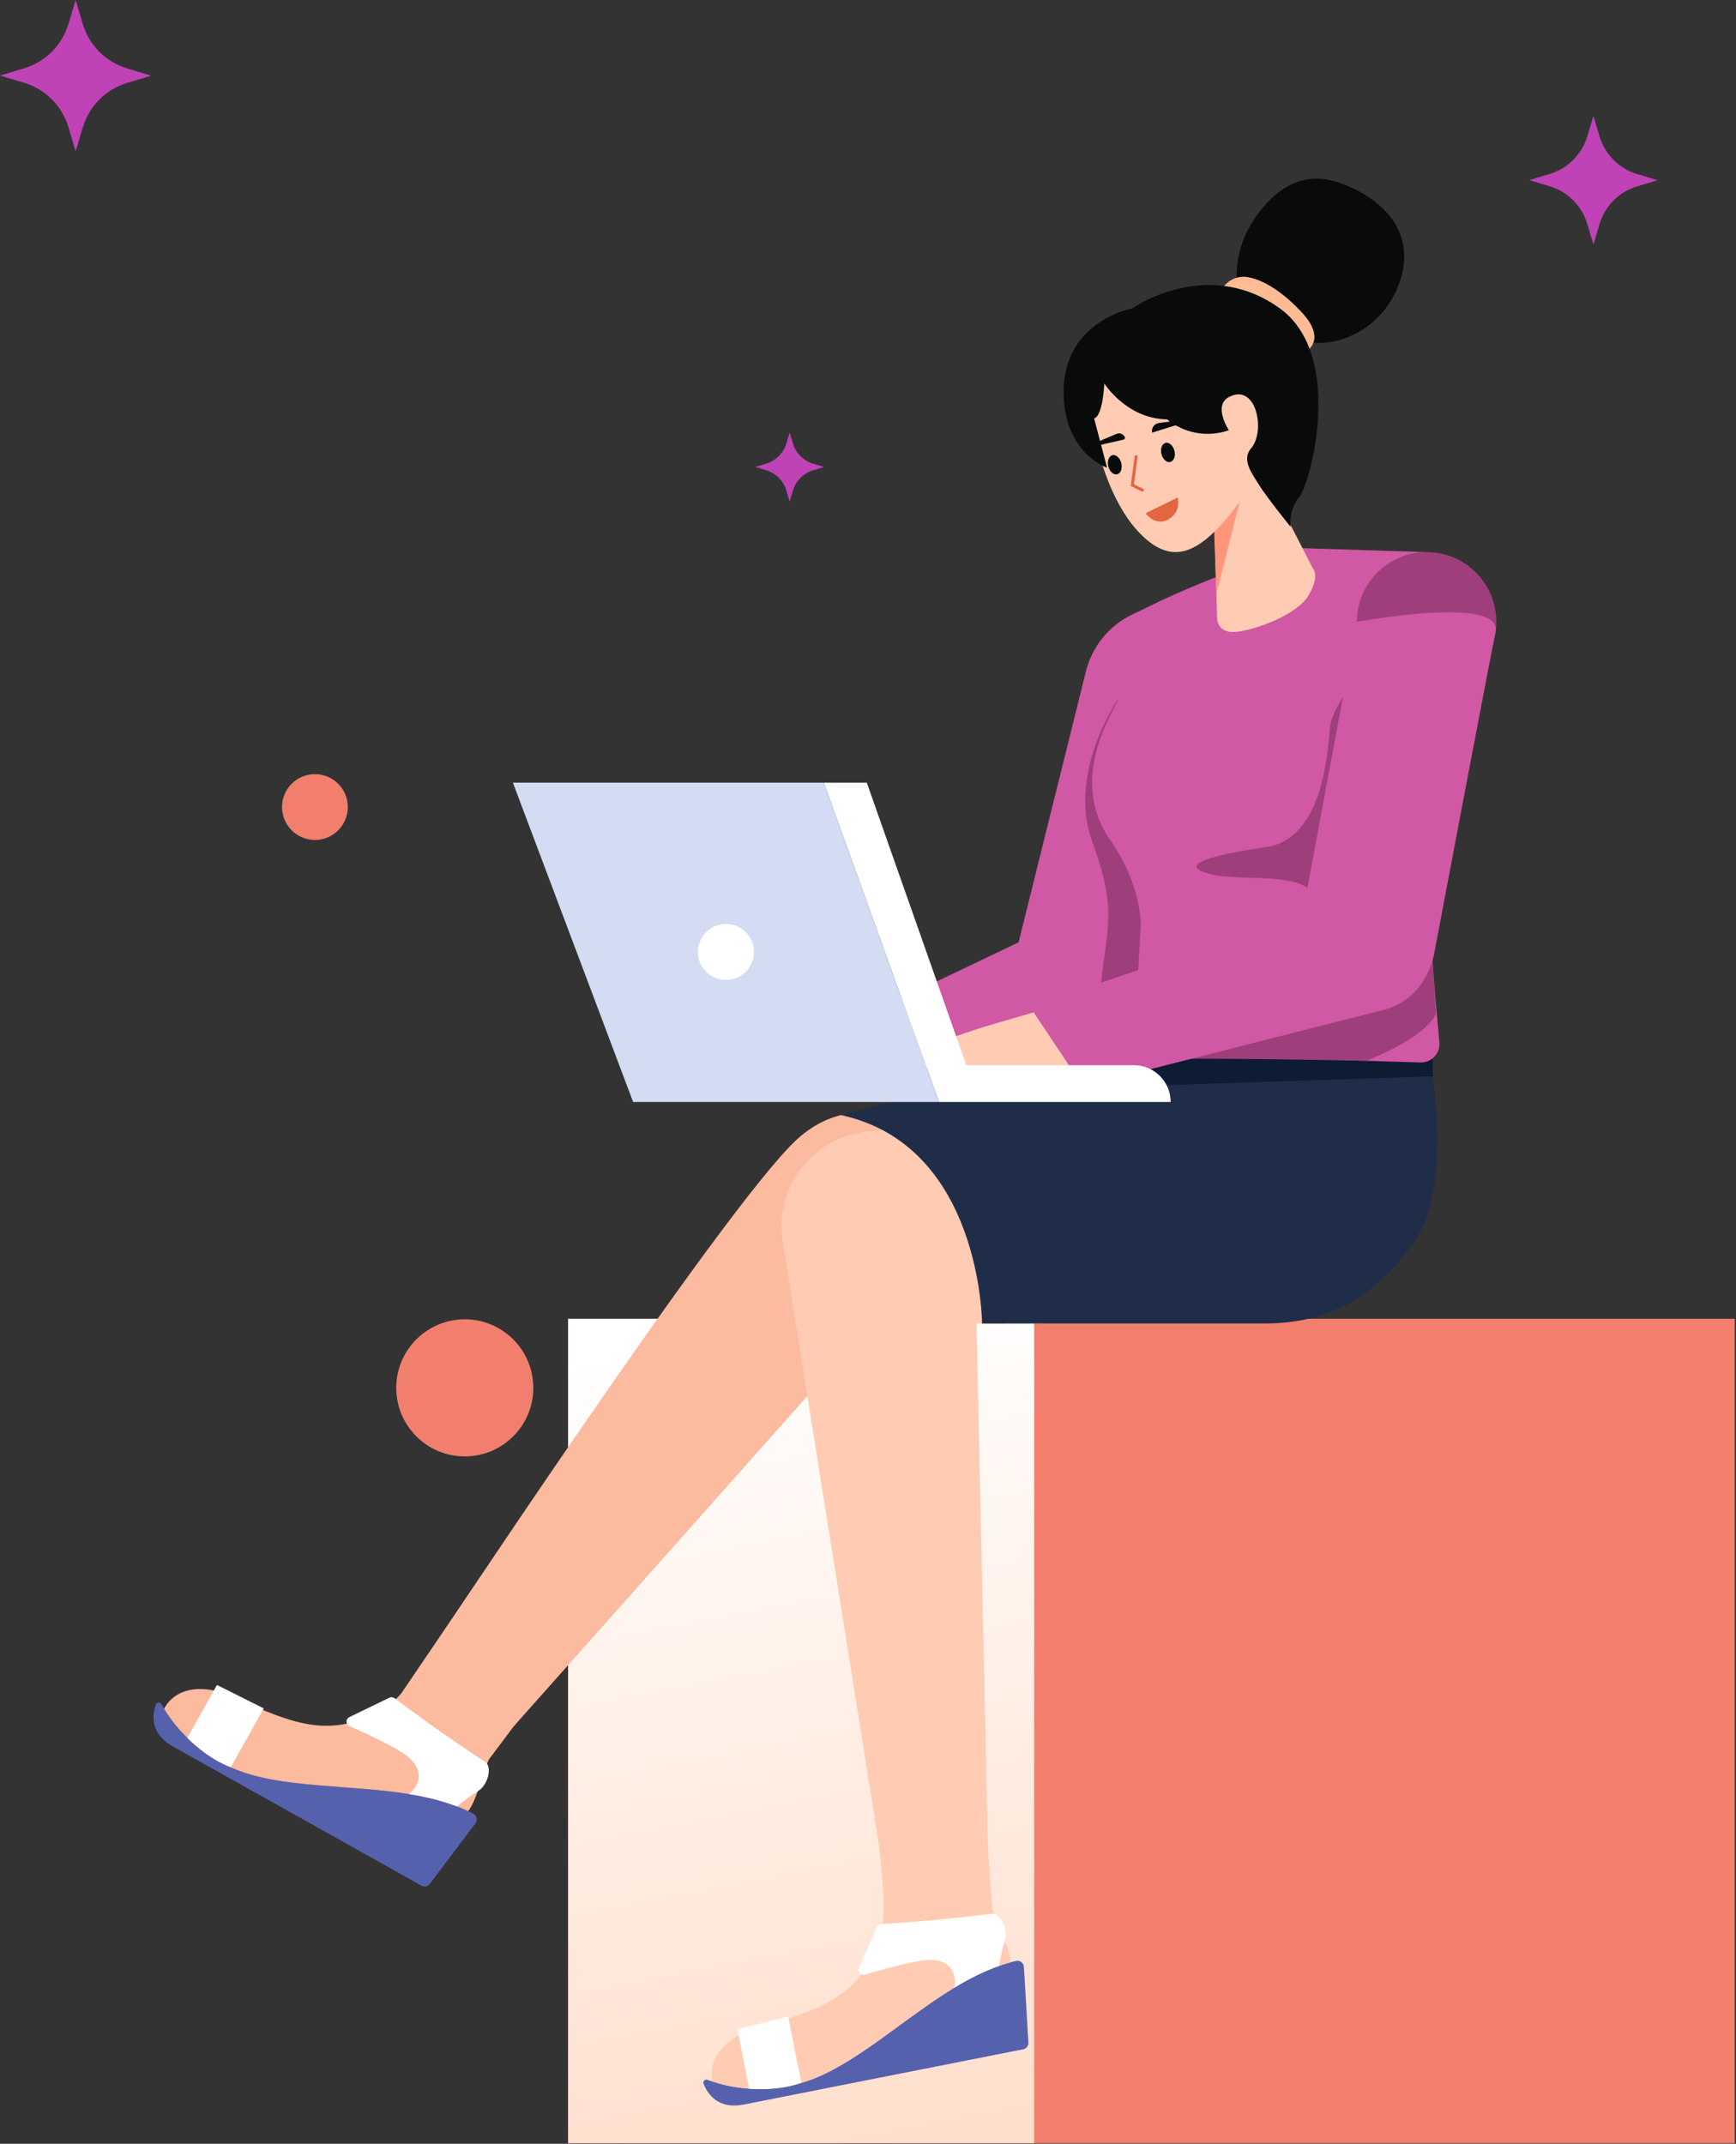 <?xml version="1.0" encoding="UTF-8"?> <svg xmlns="http://www.w3.org/2000/svg" width="554" height="684" viewBox="0 0 554 684" fill="none"><rect x="0" y="0" width="554" height="684" fill="#333333" stroke="none"/> <path d="M553.606 420.787H181.297V683.8H553.606V420.787Z" fill="#F27F6E"></path> <path d="M330.031 420.787H181.297V683.8H330.031V420.787Z" fill="url(#paint0_linear_170_586)"></path> <path d="M306.331 367.229C306.331 367.229 277.691 342.229 254.406 363.474C231.12 384.719 134.914 530.614 134.914 530.614L164.012 550.736L273.142 428.008L292.138 458.584L306.331 367.229Z" fill="#FCBA9F"></path> <path fill-rule="evenodd" clip-rule="evenodd" d="M286.846 646.387C298.842 637.621 311.207 628.585 324.228 625.667C324.521 625.6 324.825 625.598 325.12 625.66C325.414 625.722 325.691 625.848 325.932 626.028C326.173 626.208 326.372 626.438 326.515 626.703C326.658 626.968 326.742 627.26 326.76 627.56L328.187 651.718C328.216 652.216 328.065 652.707 327.76 653.101C327.455 653.496 327.018 653.766 326.529 653.862L237.332 671.492C230.755 672.792 226.537 669.932 224.514 664.853C224.448 664.678 224.434 664.487 224.473 664.304C224.513 664.121 224.604 663.953 224.736 663.82C224.869 663.688 225.037 663.596 225.22 663.557C225.403 663.517 225.594 663.531 225.769 663.597C237.486 667.901 250.422 667.45 261.81 662.338C270.038 658.67 278.349 652.596 286.846 646.387Z" fill="#5661AE"></path> <path fill-rule="evenodd" clip-rule="evenodd" d="M314.219 567.241C314.219 567.241 315.908 605.369 316.798 609.248C317.41 611.368 318.178 613.44 319.094 615.447C320.623 619.092 322.326 623.152 322.482 626.103C310.101 629.402 298.305 638.02 286.847 646.391C278.35 652.599 270.04 658.671 261.811 662.338C250.973 667.202 238.711 667.857 227.416 664.174C225.865 657.584 230.367 650.287 241.724 647C262.08 641.109 273.204 637.375 280.302 620.349C285.346 608.251 276.898 566.129 276.898 566.129L314.219 567.241Z" fill="#FFCCB3"></path> <path fill-rule="evenodd" clip-rule="evenodd" d="M281.194 613.912C285.196 613.666 301.1 612.619 316.326 610.628C319.285 610.242 321.926 615.799 320.662 619.334C319.835 621.915 319.217 624.559 318.815 627.24C313.847 629.056 309.081 631.381 304.592 634.178C305.512 627.879 301.67 625.09 295.962 625.377C291.453 625.605 281.268 628.468 276.017 630.023C275.728 630.108 275.421 630.108 275.133 630.025C274.844 629.941 274.585 629.776 274.386 629.55C274.188 629.324 274.058 629.046 274.013 628.748C273.968 628.451 274.008 628.147 274.13 627.872L279.848 614.853C279.964 614.588 280.151 614.359 280.388 614.193C280.626 614.027 280.904 613.93 281.194 613.912Z" fill="white"></path> <path fill-rule="evenodd" clip-rule="evenodd" d="M239.076 666.422C249.438 667.233 255.706 664.539 255.706 664.539L251.536 643.444L235.323 647.433L239.076 666.422Z" fill="white"></path> <path fill-rule="evenodd" clip-rule="evenodd" d="M109.14 570.227C123.956 571.332 139.228 572.47 151.033 578.691C151.3 578.83 151.533 579.026 151.717 579.264C151.901 579.502 152.03 579.777 152.097 580.071C152.164 580.364 152.166 580.668 152.103 580.963C152.04 581.257 151.914 581.534 151.734 581.774L137.156 601.091C136.856 601.489 136.422 601.764 135.934 601.867C135.447 601.97 134.938 601.892 134.504 601.648L55.167 557.235C49.317 553.96 47.96 549.048 49.713 543.869C49.776 543.693 49.889 543.539 50.038 543.425C50.187 543.311 50.365 543.242 50.552 543.227C50.739 543.212 50.926 543.251 51.091 543.34C51.256 543.428 51.393 543.563 51.483 543.727C57.612 554.601 67.753 562.645 79.737 566.137C88.38 568.68 98.645 569.445 109.14 570.227Z" fill="#5661AE"></path> <path fill-rule="evenodd" clip-rule="evenodd" d="M181.297 527.721L156.023 561.373C155.115 563.384 154.356 565.459 153.752 567.582C152.553 571.348 151.216 575.543 149.422 577.891C137.857 572.374 123.289 571.287 109.138 570.23C98.644 569.447 88.381 568.681 79.738 566.138C68.333 562.813 58.574 555.361 52.363 545.234C55.455 539.211 63.614 536.575 74.391 541.437C93.708 550.151 104.598 554.521 121.04 546.161C123.69 544.601 126.065 542.615 128.069 540.284L153.605 502.676L181.297 527.721Z" fill="#FCBA9F"></path> <path fill-rule="evenodd" clip-rule="evenodd" d="M125.893 541.839C129.1 544.247 141.886 553.762 154.769 562.118C157.272 563.743 155.679 569.686 152.425 571.558C150.122 572.986 147.937 574.598 145.893 576.379C140.934 574.54 135.797 573.22 130.566 572.439C135.351 568.24 134.235 563.625 129.702 560.143C126.123 557.392 116.512 552.968 111.506 550.747C111.231 550.625 110.997 550.426 110.832 550.175C110.666 549.924 110.576 549.631 110.571 549.33C110.567 549.029 110.649 548.733 110.807 548.478C110.965 548.222 111.193 548.017 111.465 547.886L124.259 541.683C124.519 541.556 124.81 541.503 125.098 541.531C125.386 541.558 125.662 541.665 125.893 541.839Z" fill="white"></path> <path fill-rule="evenodd" clip-rule="evenodd" d="M59.782 554.506C67.145 561.842 73.663 563.855 73.663 563.855L84.167 545.091L69.237 537.616L59.782 554.506Z" fill="white"></path> <path d="M345.606 349.089L270.09 362.505L284.954 422.282H333.326C333.326 422.282 356.32 372.859 345.606 349.089Z" fill="#FFCCB3"></path> <path d="M279.769 421.698C296.551 421.698 310.156 408.093 310.156 391.31C310.156 374.528 296.551 360.923 279.769 360.923C262.986 360.923 249.381 374.528 249.381 391.31C249.381 408.093 262.986 421.698 279.769 421.698Z" fill="#FFCCB3"></path> <path d="M249.758 396.098L280.165 586.49L315.237 587.954L311.142 399.751L249.758 396.098Z" fill="#FFCCB3"></path> <path d="M297.393 354.326C297.393 354.326 309.031 357.91 313.835 376.892C318.639 395.873 313.397 422.282 313.397 422.282H320.881C320.881 422.282 347.565 390.946 327.933 351.009L297.393 354.326Z" fill="#FF967C"></path> <path d="M370.818 191.511L361.313 196.071C357.668 197.82 354.455 200.352 351.902 203.486C349.349 206.621 347.52 210.28 346.544 214.203L325.057 300.659L276.615 323.821L287.659 341.362L379.25 338.114L370.818 191.511Z" fill="#D158A4"></path> <path d="M357.13 222.634C357.13 222.634 340.451 246.067 348.522 268.385C356.593 290.704 353.298 294.842 351.279 314.615C349.261 334.387 355.852 329.789 355.852 329.789L379.25 318.753C379.25 318.753 389.013 225.224 357.13 222.634Z" fill="#9E3F7B"></path> <path d="M455.259 330.253C455.259 330.253 464.507 375.509 452.388 394.421C437.048 418.359 418.285 422.025 404.419 422.283H313.397C313.397 422.283 313.229 365.495 268.387 355.793C268.387 355.793 415.969 314.69 455.259 330.253Z" fill="#1F2D49"></path> <path d="M457.299 343.431L360.834 346.607L361.86 339.869L380.658 337.696H457.164L457.299 343.431Z" fill="#0D1B33"></path> <path d="M332.537 322.226C332.537 322.226 320.736 325.656 315.435 327.216C310.134 328.775 299.652 332.517 299.652 332.517L307.327 343.431L342.109 341.362L332.537 322.226Z" fill="#FFCCB3"></path> <path d="M389.724 183.44C389.724 183.44 369.915 191.278 366.89 193.697C363.866 196.117 360.994 215.863 355.852 225.239C350.711 234.615 343.189 251.92 354.175 267.816C365.162 283.711 363.993 296.333 363.993 296.333L361.655 336.207L453.296 338.995C454.13 339.021 454.959 338.87 455.73 338.552C456.501 338.233 457.196 337.755 457.768 337.148C458.341 336.541 458.777 335.82 459.05 335.031C459.323 334.243 459.425 333.406 459.35 332.575C458.298 320.95 456.532 303.581 456.154 285.069C455.642 259.981 455.259 176.153 455.259 176.153L414.014 174.858C405.706 176.291 389.724 183.44 389.724 183.44Z" fill="#D158A4"></path> <path d="M455.259 220.659C467.549 220.659 477.512 210.696 477.512 198.406C477.512 186.116 467.549 176.153 455.259 176.153C442.969 176.153 433.006 186.116 433.006 198.406C433.006 210.696 442.969 220.659 455.259 220.659Z" fill="#9E3F7B"></path> <path d="M458.261 323.381C458.261 323.381 456.357 330.338 436.007 338.469C436.007 338.469 388.3 337.432 364.597 337.93C340.894 338.429 367.138 332.176 380.369 325.579C393.6 318.982 456.755 300.659 456.755 300.659L458.261 323.381Z" fill="#9E3F7B"></path> <path d="M439.026 210.42C439.026 210.42 425.228 223 424.416 232.334C423.605 241.668 421.728 267.694 403.996 270.29C382.26 273.472 376.571 276.57 386.647 279.005C396.723 281.44 419.59 277.494 419.59 287.933C419.59 295.361 428.475 300.919 432.939 296.861C437.403 292.803 472.96 231.117 439.026 210.42Z" fill="#9E3F7B"></path> <path d="M477.273 201.662C475.402 210.592 457.604 304.672 457.604 304.672C457.604 304.672 455.259 318.746 441.506 322.226L345.606 346.607L328.731 321.294L415.706 291.548L433.006 198.406C433.006 198.406 479.769 189.749 477.273 201.662Z" fill="#D158A4"></path> <path d="M387.488 166.114L388.401 196.987C388.401 196.987 388.156 202.314 394.621 201.595C401.086 200.877 414.097 196.043 417.689 189.818C421.281 183.592 419.013 181.457 419.013 181.457L399.28 142.996L387.488 166.114Z" fill="#FFCCB3"></path> <path d="M387.488 169.702L395.566 160.123L388.183 189.593L387.488 169.702Z" fill="#FF967C"></path> <path d="M394.689 90.014C394.34 84.124 395.624 78.251 398.401 73.044C402.997 64.736 412.543 53.246 427.038 58.196C441.533 63.145 452.139 74.282 446.659 90.014C441.18 105.747 425.956 110.781 418.2 109.105C410.443 107.429 394.689 90.014 394.689 90.014Z" fill="#080B09"></path> <path d="M390.021 92.202C390.855 90.794 392.105 89.679 393.598 89.009C395.091 88.339 396.755 88.147 398.361 88.46C404.097 89.516 410.135 94.045 415.267 99.478C420.399 104.912 420.231 108.856 417.9 111.261C415.568 113.667 390.021 92.202 390.021 92.202Z" fill="#FEBB94"></path> <path d="M262.878 249.719L299.652 351.599H373.59C373.59 348.488 372.354 345.504 370.154 343.305C367.955 341.105 364.971 339.869 361.86 339.869H308.369L276.615 249.719H262.878Z" fill="white"></path> <path d="M262.878 249.719H163.676L202.041 351.599H299.652L262.878 249.719Z" fill="#D4DCF4"></path> <path d="M231.664 312.686C236.605 312.686 240.61 308.68 240.61 303.74C240.61 298.799 236.605 294.793 231.664 294.793C226.723 294.793 222.718 298.799 222.718 303.74C222.718 308.68 226.723 312.686 231.664 312.686Z" fill="white"></path> <path d="M347.336 128.153C347.336 128.153 350.395 157.702 364.772 171.157C374.148 179.932 382.746 177.684 395.566 160.123C407.32 144.021 408.354 136.191 408.354 136.191L395.931 108.24C395.931 108.24 345.875 101.115 347.336 128.153Z" fill="#FFCCB3"></path> <path d="M352.424 122.367C352.424 122.367 359.498 133.627 372.454 133.809C375.166 136.03 378.403 137.516 381.855 138.123C385.307 138.731 388.857 138.439 392.163 137.277C392.163 137.277 386.996 129.439 392.163 126.692C400.937 122.028 403.96 137.58 399.28 142.996C396.1 146.677 399.463 150.963 401.835 154.796C404.207 158.628 411.872 168.117 411.872 168.117C411.872 168.117 411.142 162.643 414.609 158.628C418.077 154.613 429.324 113.511 408.432 98.391C387.54 83.272 365.548 95.368 361.425 98.391C361.425 98.391 339.472 102.225 339.433 125.056C339.4 144.574 353.291 149.217 353.291 149.217L349.145 133.463C349.145 133.463 351.709 133.737 352.424 122.367Z" fill="#080B09"></path> <path d="M375.771 158.765C375.771 158.765 377.395 163.83 371.889 166.183C368.173 167.405 365.577 163.766 365.577 163.766L375.771 158.765Z" fill="#E56441"></path> <path d="M356.51 151.337C357.654 151.055 358.244 149.459 357.827 147.773C357.411 146.088 356.147 144.95 355.003 145.232C353.859 145.515 353.269 147.11 353.685 148.796C354.101 150.482 355.366 151.62 356.51 151.337Z" fill="#080B09"></path> <path d="M373.469 147.406C374.613 147.124 375.203 145.528 374.787 143.843C374.371 142.157 373.106 141.019 371.962 141.302C370.818 141.584 370.228 143.18 370.645 144.865C371.061 146.551 372.326 147.689 373.469 147.406Z" fill="#080B09"></path> <path d="M349.93 142.247L358.561 140.266C358.705 140.22 358.827 140.123 358.905 139.994C358.983 139.865 359.012 139.711 358.986 139.563C358.89 139.309 358.743 139.077 358.556 138.882C358.368 138.686 358.142 138.53 357.892 138.424C357.642 138.318 357.374 138.264 357.102 138.265C356.831 138.265 356.563 138.321 356.313 138.428L349.545 141.295C348.982 141.434 349.225 142.421 349.93 142.247Z" fill="#080B09"></path> <path d="M378.91 134.522L367.669 138.045C367.594 137.694 367.593 137.331 367.667 136.979C367.74 136.628 367.887 136.296 368.097 136.005C368.306 135.714 368.575 135.47 368.885 135.288C369.195 135.107 369.539 134.993 369.896 134.953L378.877 133.782C379.158 133.713 379.332 134.418 378.91 134.522Z" fill="#080B09"></path> <path d="M362.563 145.7L361.344 154.801L364.558 156.353" stroke="#E56441" stroke-width="0.947" stroke-linecap="round"></path> <path d="M24.14 0L26.44 7.68C27.442 11.029 29.261 14.076 31.732 16.548C34.204 19.02 37.251 20.838 40.6 21.84L48.28 24.14L40.6 26.44C37.251 27.442 34.204 29.261 31.732 31.732C29.261 34.204 27.442 37.251 26.44 40.6L24.14 48.28L21.84 40.6C20.844 37.244 19.028 34.188 16.556 31.709C14.084 29.23 11.033 27.406 7.68 26.4L0 24.1L7.68 21.8C11.029 20.798 14.076 18.98 16.548 16.508C19.02 14.036 20.838 10.989 21.84 7.64L24.14 0Z" fill="#BF43B6"></path> <path d="M252 138L253.048 141.5C253.505 143.026 254.333 144.414 255.46 145.54C256.586 146.667 257.974 147.495 259.5 147.952L263 149L259.5 150.048C257.974 150.505 256.586 151.333 255.46 152.46C254.333 153.586 253.505 154.974 253.048 156.5L252 160L250.952 156.5C250.498 154.971 249.67 153.579 248.544 152.449C247.418 151.32 246.028 150.488 244.5 150.03L241 148.982L244.5 147.934C246.026 147.477 247.414 146.648 248.54 145.522C249.667 144.396 250.495 143.007 250.952 141.481L252 138Z" fill="#BF43B6"></path> <path d="M508.5 37L510.453 43.522C511.304 46.366 512.848 48.954 514.947 51.053C517.046 53.152 519.634 54.696 522.478 55.547L529 57.5L522.478 59.453C519.634 60.304 517.046 61.848 514.947 63.947C512.848 66.046 511.304 68.634 510.453 71.478L508.5 78L506.547 71.478C505.701 68.628 504.159 66.033 502.059 63.928C499.96 61.823 497.37 60.273 494.522 59.419L488 57.466L494.522 55.513C497.366 54.662 499.954 53.118 502.053 51.019C504.152 48.92 505.696 46.332 506.547 43.488L508.5 37Z" fill="#BF43B6"></path> <path d="M148.32 464.69C160.398 464.69 170.19 454.899 170.19 442.82C170.19 430.742 160.398 420.95 148.32 420.95C136.241 420.95 126.45 430.742 126.45 442.82C126.45 454.899 136.241 464.69 148.32 464.69Z" fill="#F27F6E"></path> <path d="M100.5 268C106.299 268 111 263.299 111 257.5C111 251.701 106.299 247 100.5 247C94.701 247 90 251.701 90 257.5C90 263.299 94.701 268 100.5 268Z" fill="#F27F6E"></path> <defs> <linearGradient id="paint0_linear_170_586" x1="251.961" y1="420.162" x2="356.295" y2="964.36" gradientUnits="userSpaceOnUse"> <stop stop-color="white"></stop> <stop offset="1" stop-color="#FEBB94"></stop> </linearGradient> </defs> </svg> 